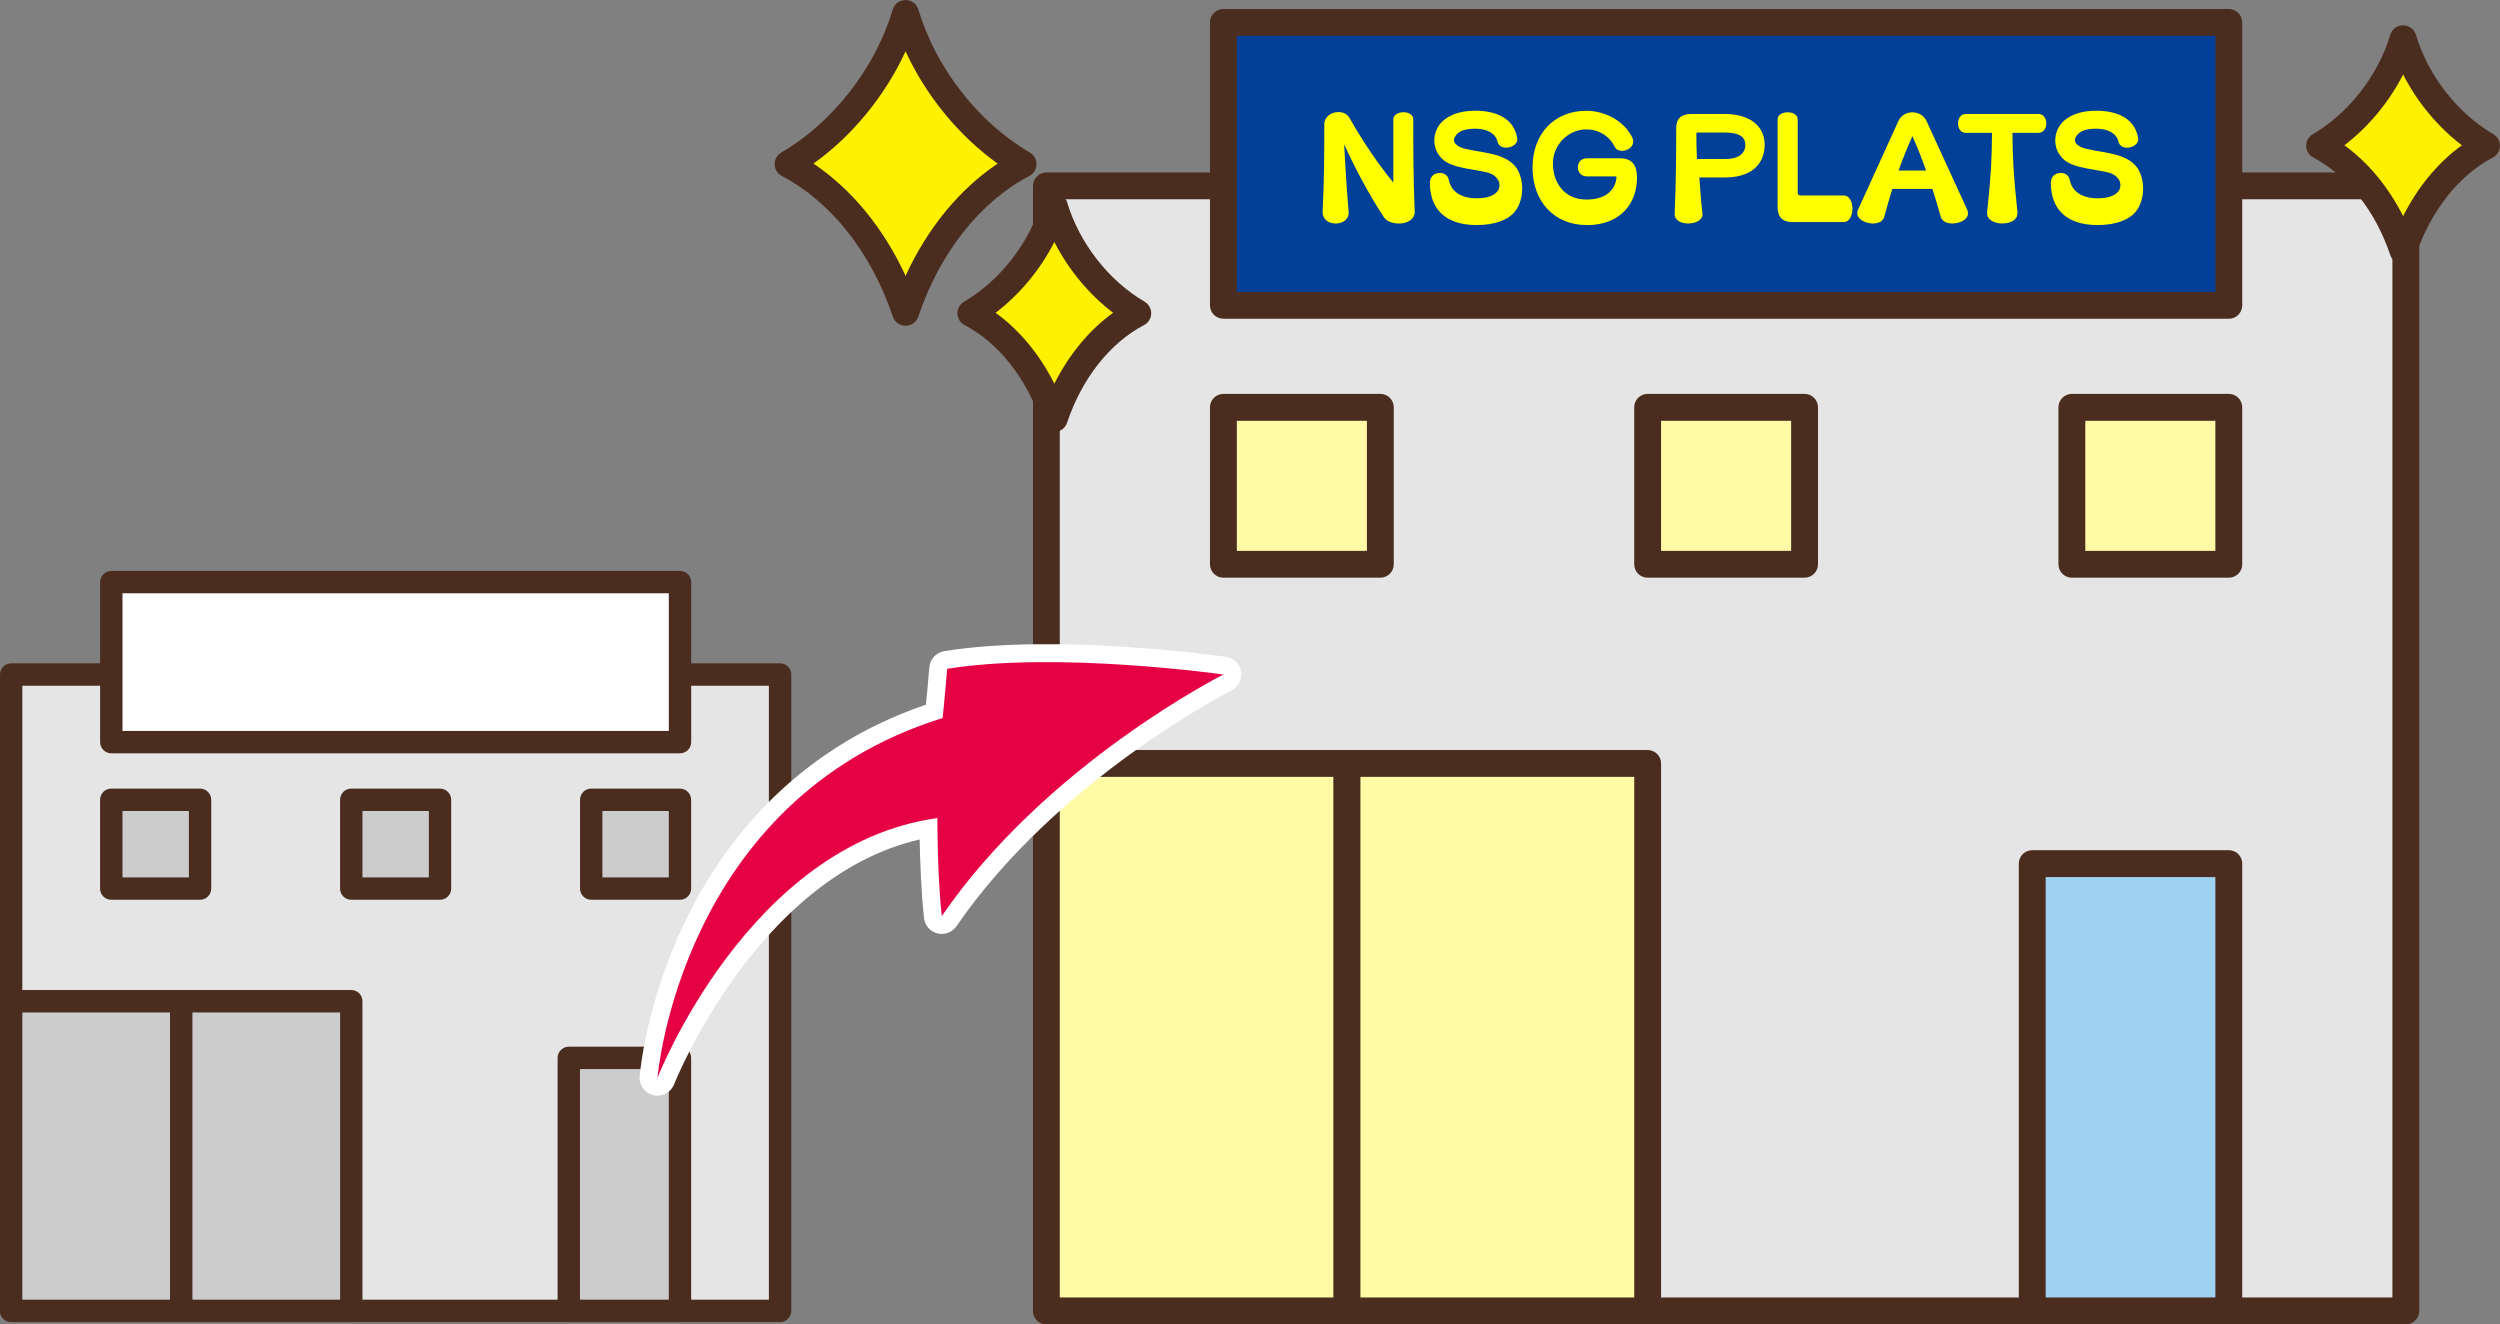 <?xml version="1.0" encoding="UTF-8"?>
<svg id="_レイヤー_2" data-name="レイヤー 2" xmlns="http://www.w3.org/2000/svg" width="524.89" height="278.04" viewBox="0 0 524.89 278.04">
  <rect x="0" y="0" width="524.89" height="278.04" fill="#808080" stroke="none"/>
  <defs>
    <style>
      .cls-1 {
        fill: #e5e5e5;
      }

      .cls-2 {
        fill: #ccc;
      }

      .cls-3 {
        fill: #fff;
      }

      .cls-4 {
        fill: #ff0;
      }

      .cls-5 {
        fill: #004098;
      }

      .cls-6 {
        fill: #4b2d20;
      }

      .cls-7 {
        fill: #9fd2f1;
      }

      .cls-8 {
        fill: #fff100;
      }

      .cls-9 {
        fill: #fffaa6;
      }

      .cls-10 {
        fill: #e60044;
      }
    </style>
  </defs>
  <g id="object">
    <g>
      <g>
        <g>
          <g>
            <polygon class="cls-1" points="2.35 275.22 2.35 257.4 2.35 239.57 2.35 221.74 2.35 221.74 2.35 141.63 163.79 141.63 163.79 275.22 2.35 275.22"/>
            <path class="cls-6" d="M163.79,277.57H2.35c-1.3,0-2.35-1.05-2.35-2.35v-133.6c0-1.3,1.05-2.35,2.35-2.35h161.44c1.3,0,2.35,1.05,2.35,2.35v133.6c0,1.3-1.05,2.35-2.35,2.35ZM4.69,272.88h156.74v-128.9H4.69v128.9Z"/>
          </g>
          <g>
            <rect class="cls-2" x="119.42" y="222.11" width="23.34" height="53.11" transform="translate(262.19 497.34) rotate(180)"/>
            <path class="cls-6" d="M142.76,277.57h-23.34c-1.3,0-2.35-1.05-2.35-2.35v-53.11c0-1.3,1.05-2.35,2.35-2.35h23.34c1.3,0,2.35,1.05,2.35,2.35v53.11c0,1.3-1.05,2.35-2.35,2.35ZM121.77,272.88h18.65v-48.42h-18.65v48.42Z"/>
          </g>
          <g>
            <rect class="cls-2" x="124.13" y="167.93" width="18.64" height="18.64" transform="translate(266.89 354.49) rotate(180)"/>
            <path class="cls-6" d="M142.76,188.91h-18.63c-1.3,0-2.35-1.05-2.35-2.35v-18.64c0-1.3,1.05-2.35,2.35-2.35h18.63c1.3,0,2.35,1.05,2.35,2.35v18.64c0,1.3-1.05,2.35-2.35,2.35ZM126.48,184.22h13.94v-13.94h-13.94v13.94Z"/>
          </g>
          <g>
            <rect class="cls-2" x="73.75" y="167.93" width="18.64" height="18.64" transform="translate(166.13 354.49) rotate(180)"/>
            <path class="cls-6" d="M92.38,188.91h-18.63c-1.3,0-2.35-1.05-2.35-2.35v-18.64c0-1.3,1.05-2.35,2.35-2.35h18.63c1.3,0,2.35,1.05,2.35,2.35v18.64c0,1.3-1.05,2.35-2.35,2.35ZM76.1,184.22h13.94v-13.94h-13.94v13.94Z"/>
          </g>
          <g>
            <rect class="cls-2" x="23.37" y="167.93" width="18.64" height="18.64" transform="translate(65.37 354.49) rotate(180)"/>
            <path class="cls-6" d="M42,188.91h-18.64c-1.3,0-2.35-1.05-2.35-2.35v-18.64c0-1.3,1.05-2.35,2.35-2.35h18.64c1.3,0,2.35,1.05,2.35,2.35v18.64c0,1.3-1.05,2.35-2.35,2.35ZM25.72,184.22h13.94v-13.94h-13.94v13.94Z"/>
          </g>
          <g>
            <rect class="cls-2" x="2.35" y="210.22" width="35.7" height="65.01" transform="translate(40.4 485.44) rotate(180)"/>
            <path class="cls-6" d="M38.05,277.57H2.35c-1.3,0-2.35-1.05-2.35-2.35v-65.01c0-1.3,1.05-2.35,2.35-2.35h35.7c1.3,0,2.35,1.05,2.35,2.35v65.01c0,1.3-1.05,2.35-2.35,2.35ZM4.69,272.88h31.01v-60.31H4.69v60.31Z"/>
          </g>
          <g>
            <rect class="cls-2" x="38.05" y="210.22" width="35.7" height="65.01" transform="translate(111.8 485.44) rotate(180)"/>
            <path class="cls-6" d="M73.75,277.57h-35.7c-1.3,0-2.35-1.05-2.35-2.35v-65.01c0-1.3,1.05-2.35,2.35-2.35h35.7c1.3,0,2.35,1.05,2.35,2.35v65.01c0,1.3-1.05,2.35-2.35,2.35ZM40.4,272.88h31.01v-60.31h-31.01v60.31Z"/>
          </g>
        </g>
        <g>
          <rect class="cls-3" x="23.37" y="122.22" width="119.4" height="33.6"/>
          <path class="cls-6" d="M142.76,158.16H23.37c-1.3,0-2.35-1.05-2.35-2.35v-33.59c0-1.3,1.05-2.35,2.35-2.35h119.4c1.3,0,2.35,1.05,2.35,2.35v33.59c0,1.3-1.05,2.35-2.35,2.35ZM25.72,153.46h114.7v-28.9H25.72v28.9Z"/>
        </g>
      </g>
      <g>
        <g>
          <g>
            <g>
              <polygon class="cls-1" points="219.7 275.22 219.7 243.71 219.7 212.19 219.7 180.67 219.7 180.67 219.7 39.03 505.12 39.03 505.12 275.22 219.7 275.22"/>
              <path class="cls-6" d="M505.12,278.04H219.7c-1.56,0-2.82-1.26-2.82-2.82V39.03c0-1.56,1.26-2.82,2.82-2.82h285.42c1.56,0,2.82,1.26,2.82,2.82v236.2c0,1.56-1.26,2.82-2.82,2.82ZM222.51,272.41h279.79V41.84H222.51v230.56Z"/>
            </g>
            <g>
              <rect class="cls-7" x="426.69" y="181.32" width="41.27" height="93.9" transform="translate(894.64 456.55) rotate(180)"/>
              <path class="cls-6" d="M467.95,278.04h-41.27c-1.56,0-2.82-1.26-2.82-2.82v-93.9c0-1.56,1.26-2.82,2.82-2.82h41.27c1.56,0,2.82,1.26,2.82,2.82v93.9c0,1.56-1.26,2.82-2.82,2.82ZM429.5,272.41h35.63v-88.27h-35.63v88.27Z"/>
            </g>
            <g>
              <rect class="cls-9" x="435.01" y="85.53" width="32.95" height="32.95" transform="translate(902.96 204) rotate(180)"/>
              <path class="cls-6" d="M467.95,121.29h-32.95c-1.56,0-2.82-1.26-2.82-2.82v-32.95c0-1.56,1.26-2.82,2.82-2.82h32.95c1.56,0,2.82,1.26,2.82,2.82v32.95c0,1.56-1.26,2.82-2.82,2.82ZM437.82,115.66h27.31v-27.31h-27.31v27.31Z"/>
            </g>
            <g>
              <rect class="cls-9" x="345.93" y="85.53" width="32.95" height="32.95" transform="translate(724.81 204) rotate(180)"/>
              <path class="cls-6" d="M378.88,121.29h-32.95c-1.56,0-2.82-1.26-2.82-2.82v-32.95c0-1.56,1.26-2.82,2.82-2.82h32.95c1.56,0,2.82,1.26,2.82,2.82v32.95c0,1.56-1.26,2.82-2.82,2.82ZM348.75,115.66h27.31v-27.31h-27.31v27.31Z"/>
            </g>
            <g>
              <rect class="cls-9" x="256.86" y="85.53" width="32.95" height="32.95" transform="translate(546.67 204) rotate(180)"/>
              <path class="cls-6" d="M289.81,121.29h-32.95c-1.56,0-2.82-1.26-2.82-2.82v-32.95c0-1.56,1.26-2.82,2.82-2.82h32.95c1.56,0,2.82,1.26,2.82,2.82v32.95c0,1.56-1.26,2.82-2.82,2.82ZM259.68,115.66h27.31v-27.31h-27.31v27.31Z"/>
            </g>
            <g>
              <rect class="cls-9" x="219.7" y="160.29" width="63.12" height="114.93" transform="translate(502.51 435.52) rotate(180)"/>
              <path class="cls-6" d="M282.82,278.04h-63.12c-1.56,0-2.82-1.26-2.82-2.82v-114.93c0-1.56,1.26-2.82,2.82-2.82h63.12c1.56,0,2.82,1.26,2.82,2.82v114.93c0,1.56-1.26,2.82-2.82,2.82ZM222.51,272.41h57.49v-109.3h-57.49v109.3Z"/>
            </g>
            <g>
              <rect class="cls-9" x="282.82" y="160.29" width="63.12" height="114.93" transform="translate(628.75 435.52) rotate(180)"/>
              <path class="cls-6" d="M345.93,278.04h-63.12c-1.56,0-2.82-1.26-2.82-2.82v-114.93c0-1.56,1.26-2.82,2.82-2.82h63.12c1.56,0,2.82,1.26,2.82,2.82v114.93c0,1.56-1.26,2.82-2.82,2.82ZM285.63,272.41h57.49v-109.3h-57.49v109.3Z"/>
            </g>
          </g>
          <g>
            <rect class="cls-5" x="256.86" y="4.71" width="211.09" height="59.4"/>
            <path class="cls-6" d="M467.95,66.92h-211.09c-1.56,0-2.82-1.26-2.82-2.82V4.71c0-1.56,1.26-2.82,2.82-2.82h211.09c1.56,0,2.82,1.26,2.82,2.82v59.4c0,1.56-1.26,2.82-2.82,2.82ZM259.68,61.29h205.46V7.53h-205.46v53.76Z"/>
          </g>
        </g>
        <g>
          <path class="cls-4" d="M297.03,44.37c0,1.81-1.66,2.56-3.32,2.56-1.28,0-2.53-.41-3.12-1.28-3.26-4.86-6.67-11.5-8.38-15.37,0,0,.44,8.56.93,14.06,0,.12.03.23.03.32,0,1.51-1.37,2.27-2.74,2.27s-2.74-.76-2.74-2.44v-.15c.32-6.58.35-10.74.35-18.22,0-1.66,1.51-2.59,2.97-2.59.93,0,1.83.38,2.3,1.19,3.17,5.59,6.17,9.84,9.23,13.62v-13.27c0-.99,1.08-1.51,2.12-1.51s2.07.49,2.07,1.51c0,7.48,0,11.73.29,19.18v.12Z"/>
          <path class="cls-4" d="M318.58,29.26c0,1.02-1.25,1.75-2.36,1.75-.84,0-1.6-.38-1.81-1.28-.38-1.69-2.18-2.71-4.63-2.71-2.04,0-3.23.44-3.87,1.14-.41.41-.64.85-.64,1.25,0,.49.35.99,1.19,1.43,1.22.61,4.05.87,6.52,1.43,2.74.58,4.54,1.63,5.53,3.17.67,1.05,1.08,2.59,1.08,4.16,0,1.72-.47,3.49-1.51,4.8-1.43,1.78-4.22,2.85-8.06,2.85-6.58,0-9.81-3.41-9.81-8.88,0-1.4,1.05-2.07,2.07-2.07.87,0,1.72.47,1.89,1.43.5,2.56,2.68,3.9,5.85,3.9,2.36,0,3.55-.58,4.28-1.34.38-.38.52-.93.52-1.43,0-.44-.12-.85-.32-1.14-.52-.73-1.05-1.25-2.62-1.6-2.15-.49-5.04-.73-7.22-1.6-2.42-.96-3.52-3-3.52-5.01,0-1.54.64-3.06,1.78-4.1,1.48-1.34,3.7-2.16,6.81-2.16,4.95,0,8.21,1.95,8.82,5.77,0,.09.03.15.03.23Z"/>
          <path class="cls-4" d="M333.11,47.25c-6.9,0-11.35-5.07-11.35-12.08s4.48-11.91,11.32-11.91c3.99,0,8.01,2.21,9.66,5.68.12.26.17.55.17.79,0,1.14-1.22,1.95-2.36,1.95-.64,0-1.22-.26-1.54-.87-1.19-2.42-3.55-3.64-5.94-3.64-3.87,0-7.02,3.29-7.02,7.1,0,4.31,2.59,7.63,7.02,7.63,3.73,0,6-1.72,6.32-4.54v-.12c0-.15-.06-.2-.26-.2h-5.94c-1.28,0-1.92-.96-1.92-1.92s.64-1.89,1.92-1.89h6.9c2.68,0,3.61,1.54,3.61,4.08,0,5.15-3.23,9.96-10.6,9.96Z"/>
          <path class="cls-4" d="M362.18,37.26h-5.39c.2,2.3.29,4.72.64,7.45,0,.09.03.17.03.23,0,1.34-1.51,1.98-3.03,1.98-1.43,0-2.82-.61-2.82-1.95v-.09c.29-6.99.32-12.92.32-18.13,0-1.78,1.05-2.82,3.14-2.82h7.05c5.44,0,8.38,2.68,8.38,6.43s-2.39,6.9-8.33,6.9ZM362.16,27.83h-5.85c-.06,0-.15.06-.15.12,0,1.66.03,3.41.12,5.44h5.88c2.88,0,4.28-1.16,4.28-2.97s-1.49-2.59-4.28-2.59Z"/>
          <path class="cls-4" d="M388.93,43.84c0,1.4-.61,2.79-1.86,2.79h-10.71c-2.1,0-3.14-1.05-3.14-3.14v-18.43c0-.99,1.05-1.48,2.12-1.48s2.1.49,2.1,1.48v15.34c0,.44.2.64.7.64h8.97c1.22,0,1.83,1.4,1.83,2.79Z"/>
          <path class="cls-4" d="M413.2,44.77c0,1.34-1.72,2.15-3.29,2.15-1.11,0-2.15-.38-2.44-1.43-.58-2.04-1.16-3.99-1.75-5.82h-8.41c-.58,1.86-1.14,3.78-1.69,5.82-.29,1.05-1.28,1.43-2.39,1.43-1.57,0-3.29-.87-3.29-2.18,0-.23.06-.46.17-.73l8.47-18.6c.55-1.22,1.75-1.83,2.94-1.83s2.42.61,2.97,1.83l8.53,18.6c.12.26.17.52.17.76ZM401.52,28.59c-.96,2.12-1.95,4.54-2.91,7.22h5.79c-.96-2.68-1.92-5.09-2.88-7.22Z"/>
          <path class="cls-4" d="M422.53,27.89c.03,5.36.2,8.7,1.05,16.65v.23c0,1.48-1.6,2.15-3.17,2.15s-3.2-.67-3.2-2.15v-.23c.84-7.92.99-11.26,1.02-16.65h-5.53c-1.08,0-1.6-.99-1.6-1.98s.52-1.98,1.6-1.98h15.31c1.08,0,1.63.99,1.63,1.98s-.55,1.98-1.63,1.98h-5.47Z"/>
          <path class="cls-4" d="M448.95,29.26c0,1.02-1.25,1.75-2.36,1.75-.84,0-1.6-.38-1.81-1.28-.38-1.69-2.18-2.71-4.63-2.71-2.04,0-3.23.44-3.87,1.14-.41.41-.64.85-.64,1.25,0,.49.35.99,1.19,1.43,1.22.61,4.05.87,6.52,1.43,2.74.58,4.54,1.63,5.53,3.17.67,1.05,1.08,2.59,1.08,4.16,0,1.72-.47,3.49-1.51,4.8-1.43,1.78-4.22,2.85-8.06,2.85-6.58,0-9.81-3.41-9.81-8.88,0-1.4,1.05-2.07,2.07-2.07.87,0,1.72.47,1.89,1.43.5,2.56,2.68,3.9,5.85,3.9,2.36,0,3.55-.58,4.28-1.34.38-.38.52-.93.52-1.43,0-.44-.12-.85-.32-1.14-.52-.73-1.05-1.25-2.62-1.6-2.15-.49-5.04-.73-7.22-1.6-2.42-.96-3.52-3-3.52-5.01,0-1.54.64-3.06,1.78-4.1,1.48-1.34,3.7-2.16,6.81-2.16,4.95,0,8.21,1.95,8.82,5.77,0,.09.03.15.03.23Z"/>
        </g>
        <g>
          <path class="cls-8" d="M190.12,2.82c-4.13,13.9-14.18,25.53-24.67,31.64,10.92,5.7,19.98,17.14,24.67,31.12,4.69-13.99,13.75-25.42,24.67-31.12-10.49-6.1-20.54-17.73-24.67-31.64Z"/>
          <path class="cls-6" d="M190.12,68.39c-1.21,0-2.29-.77-2.67-1.92-4.48-13.37-12.98-24.13-23.3-29.52-.91-.47-1.49-1.41-1.51-2.43-.02-1.03.51-1.98,1.4-2.5,10.8-6.28,19.76-17.78,23.39-30,.35-1.2,1.45-2.01,2.7-2.01s2.35.82,2.7,2.01c3.63,12.23,12.59,23.72,23.39,30,.89.52,1.42,1.47,1.4,2.5-.02,1.03-.6,1.96-1.51,2.43-10.33,5.4-18.82,16.16-23.3,29.52-.38,1.15-1.46,1.92-2.67,1.92ZM170.79,34.35c8.01,5.36,14.77,13.61,19.34,23.57,4.57-9.97,11.32-18.21,19.34-23.57-8.16-5.82-15.07-14.28-19.34-23.58-4.27,9.3-11.18,17.76-19.34,23.58Z"/>
        </g>
        <g>
          <path class="cls-8" d="M504.54,8.11c-2.93,9.88-10.07,18.14-17.53,22.48,7.76,4.05,14.2,12.17,17.53,22.11,3.33-9.94,9.77-18.06,17.53-22.11-7.45-4.34-14.6-12.6-17.53-22.48Z"/>
          <path class="cls-6" d="M504.54,55.52c-1.21,0-2.29-.77-2.67-1.92-3.12-9.3-9.01-16.77-16.16-20.51-.91-.47-1.49-1.41-1.51-2.43-.02-1.03.51-1.98,1.4-2.5,7.5-4.36,13.72-12.35,16.24-20.84.35-1.2,1.45-2.01,2.7-2.01s2.35.82,2.7,2.01c2.52,8.5,8.75,16.48,16.24,20.84.89.52,1.42,1.47,1.4,2.5-.02,1.03-.6,1.96-1.51,2.43-7.15,3.74-13.04,11.21-16.16,20.51-.38,1.15-1.46,1.92-2.67,1.92ZM492.21,30.5c4.99,3.6,9.25,8.74,12.34,14.88,3.09-6.14,7.35-11.29,12.34-14.88-5.06-3.84-9.39-9.08-12.34-14.86-2.94,5.78-7.28,11.02-12.34,14.86Z"/>
        </g>
        <g>
          <path class="cls-8" d="M221.36,43.28c-2.93,9.88-10.07,18.14-17.53,22.48,7.76,4.05,14.2,12.17,17.53,22.11,3.33-9.94,9.77-18.06,17.53-22.11-7.45-4.34-14.6-12.6-17.53-22.48Z"/>
          <path class="cls-6" d="M221.36,90.69c-1.21,0-2.29-.77-2.67-1.92-3.12-9.3-9.01-16.77-16.16-20.51-.91-.47-1.49-1.41-1.51-2.43-.02-1.03.51-1.98,1.4-2.5,7.5-4.36,13.72-12.35,16.24-20.84.35-1.2,1.45-2.01,2.7-2.01s2.35.82,2.7,2.01c2.52,8.5,8.75,16.48,16.24,20.84.89.52,1.42,1.47,1.4,2.5-.02,1.03-.6,1.96-1.51,2.43-7.15,3.74-13.04,11.21-16.16,20.51-.38,1.15-1.46,1.92-2.67,1.92ZM209.03,65.67c4.99,3.6,9.25,8.74,12.34,14.88,3.09-6.14,7.35-11.29,12.34-14.88-5.06-3.84-9.39-9.08-12.34-14.86-2.94,5.78-7.28,11.02-12.34,14.86Z"/>
        </g>
      </g>
      <g>
        <path class="cls-3" d="M138.04,230.05c-.28,0-.56-.03-.84-.1-1.82-.42-3.05-2.1-2.9-3.96.05-.62,1.33-15.49,9.61-32.66,7.48-15.51,22.28-35.77,50.5-45.39.19-2,.47-4.95.7-7.82.14-1.73,1.44-3.13,3.15-3.41,23.64-3.8,57.69.99,59.13,1.19,1.62.23,2.91,1.49,3.17,3.11.26,1.62-.55,3.22-2.02,3.96-.36.18-36.58,18.64-57.71,49.48-.89,1.29-2.49,1.9-4.01,1.52-1.52-.38-2.65-1.67-2.82-3.23-.61-5.58-.83-12.19-.91-16.49-34.17,7.89-51.38,50.95-51.56,51.4-.57,1.47-1.98,2.39-3.5,2.39ZM202.35,143.72c-.35,3.96-.7,7.38-.71,7.42-.16,1.49-1.19,2.75-2.62,3.2-21.75,6.77-37.98,20.91-48.23,42.02-.35.73-.69,1.45-1.02,2.17,13.31-17.58,29.39-28.12,46.52-30.49,1.08-.14,2.17.18,2.99.89.82.72,1.29,1.75,1.28,2.84,0,.07-.01,4.7.21,10.24,14.68-18.07,33.03-31.01,44.24-37.94-11.2-1.05-28.66-2.11-42.67-.35Z"/>
        <path class="cls-10" d="M196.81,171.76c-39.67,5.48-58.77,54.54-58.77,54.54,0,0,4.72-58.37,59.87-75.55,0,0,.55-5.26.95-10.33,23.34-3.75,58,1.2,58,1.2,0,0-37.16,18.67-59.13,50.72-.97-8.82-.92-20.58-.92-20.58Z"/>
      </g>
    </g>
  </g>
</svg>